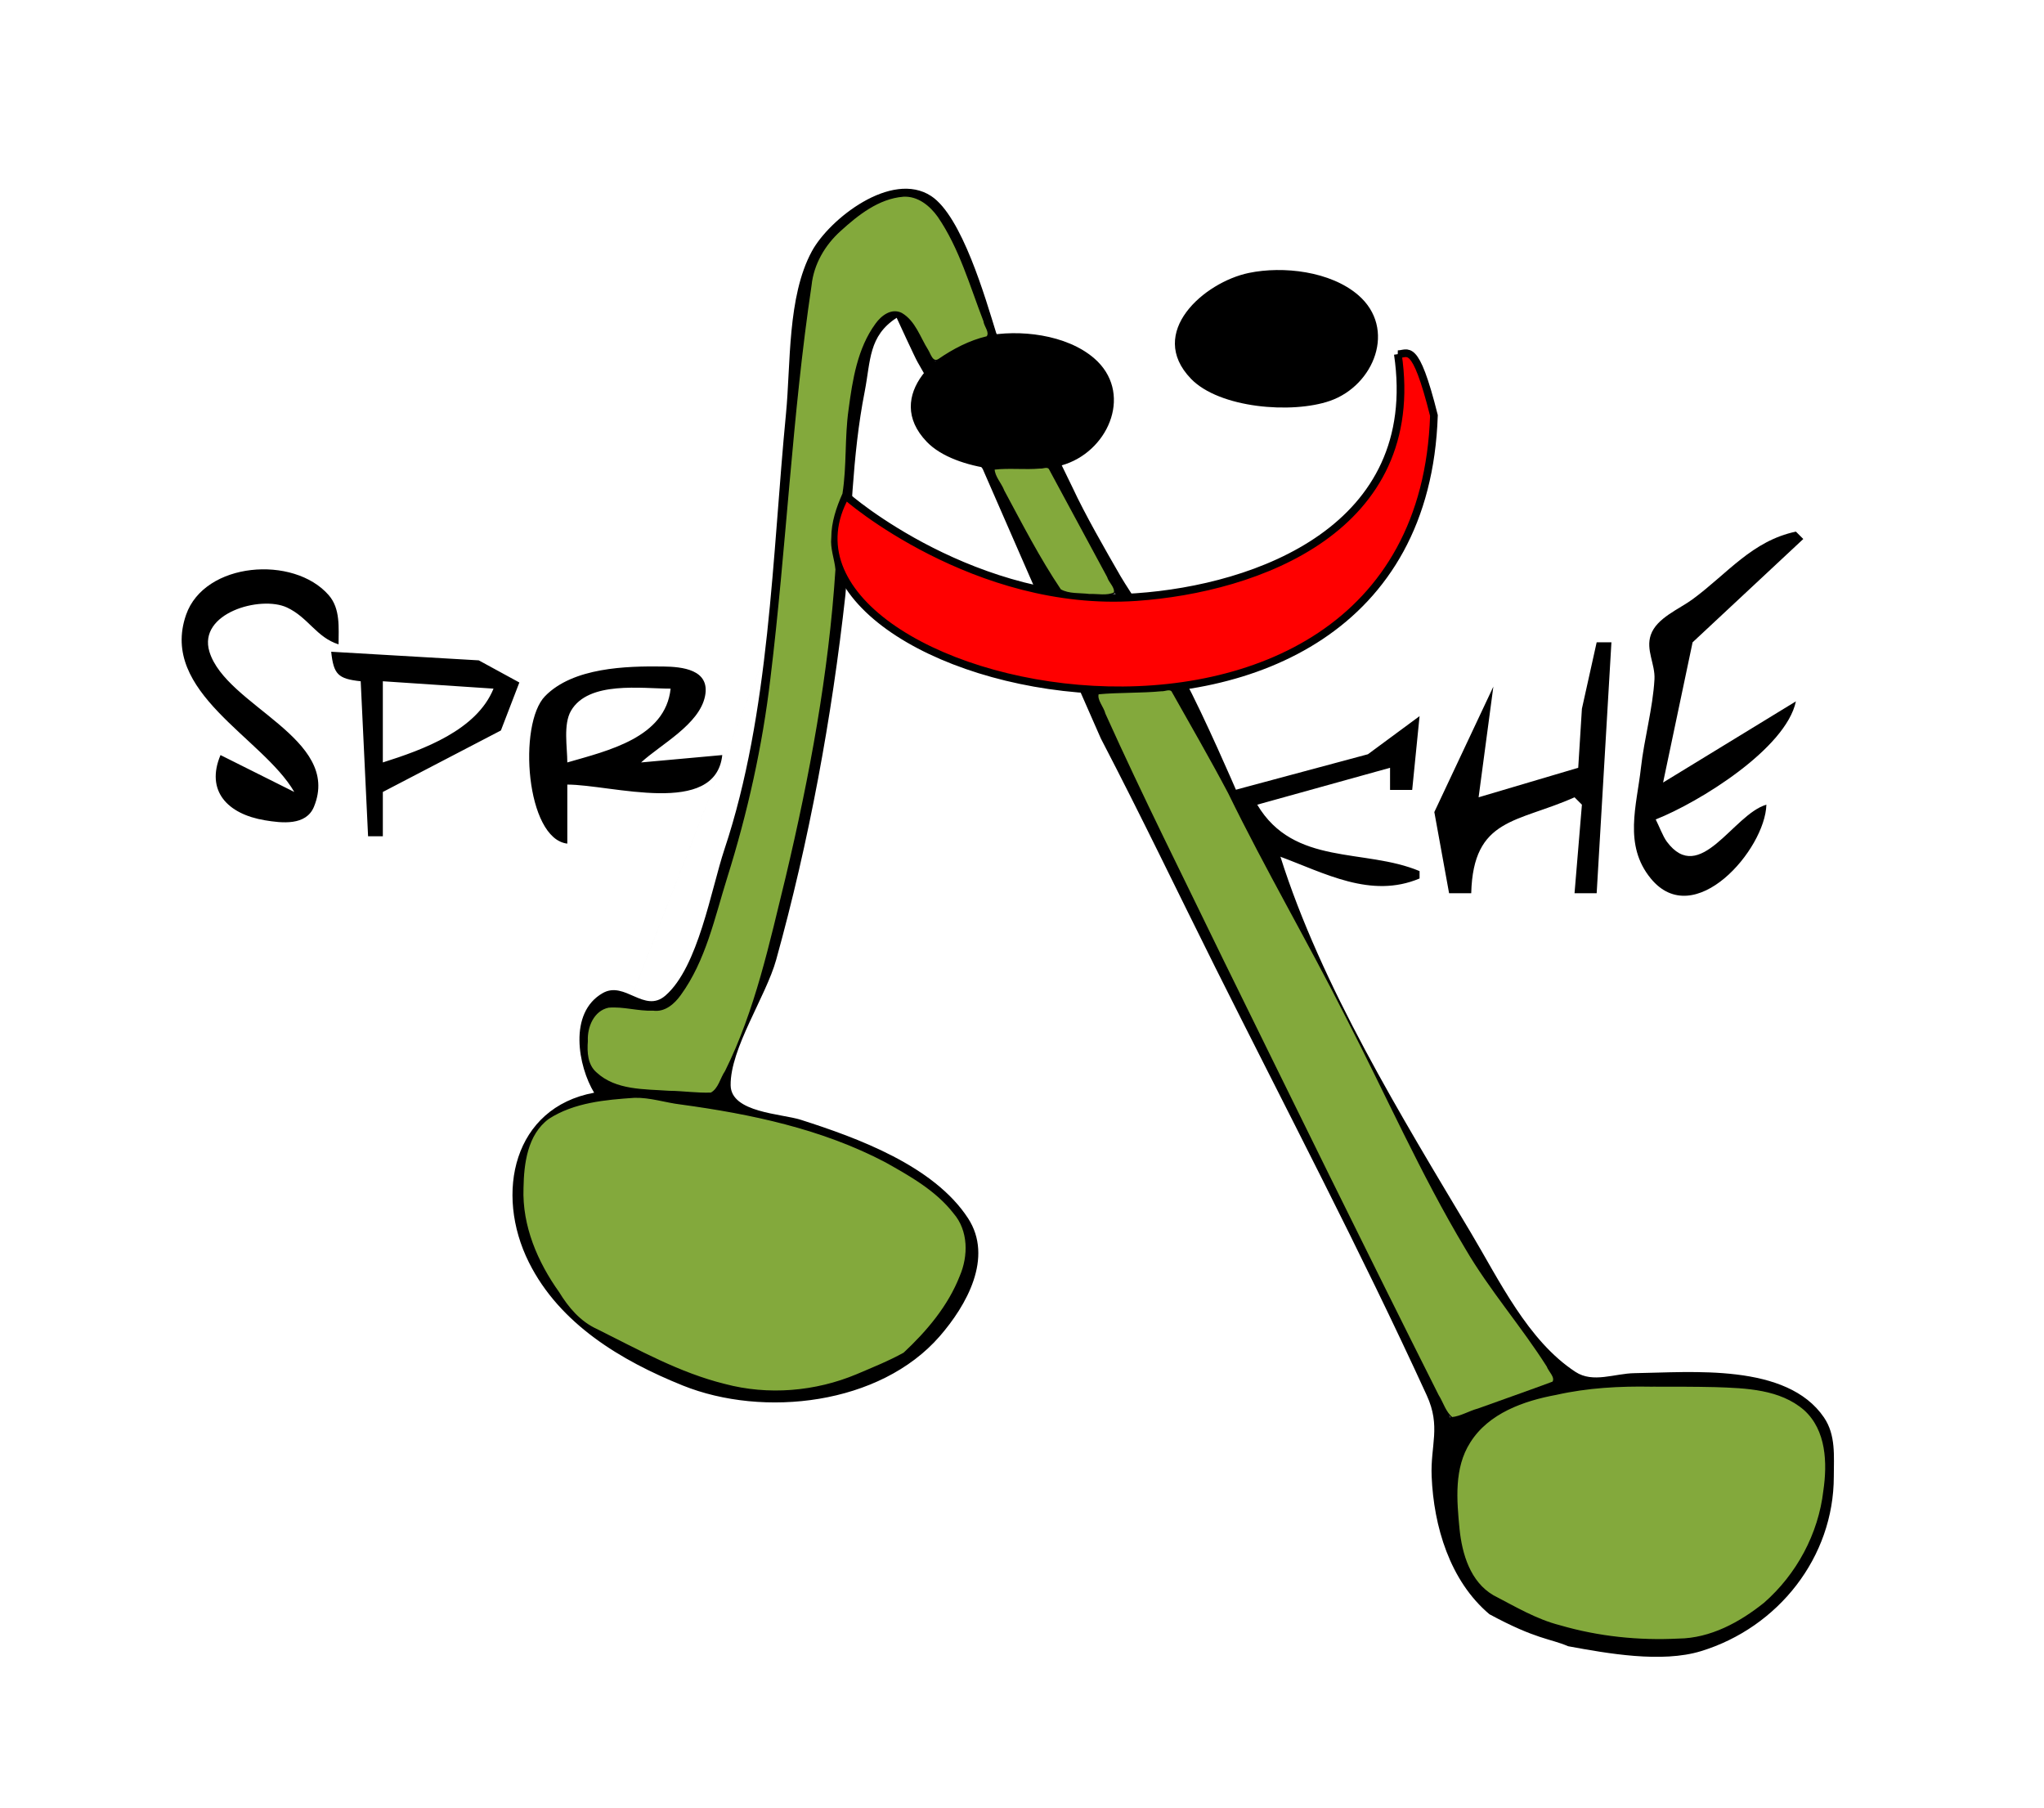 <?xml version="1.0" encoding="UTF-8" standalone="no"?> <svg xmlns:inkscape="http://www.inkscape.org/namespaces/inkscape" xmlns:sodipodi="http://sodipodi.sourceforge.net/DTD/sodipodi-0.dtd" xmlns="http://www.w3.org/2000/svg" xmlns:svg="http://www.w3.org/2000/svg" version="1.1" id="svg2" width="265.92" height="235.2" viewBox="0 0 265.92 235.2" sodipodi:docname="updated-icon.svg" inkscape:version="1.2.2 (732a01da63, 2022-12-09)"><defs id="defs6"></defs><g inkscape:groupmode="layer" inkscape:label="Image" id="g8"><path style="display:inline;fill:#000000;stroke:none;stroke-width:0.96" d="m 77.294,142.137 c -10.47,1.929 -12.993,13.054 -8.48,22.08 4.009,8.018 12.013,12.783 20,16 10.515,4.235 25.682,2.521 33.44,-6.4 3.48,-4.001 7.028,-10.231 3.681,-15.36 -4.453,-6.822 -14.368,-10.439 -21.76,-12.8 -2.5,-0.799 -9.068,-0.925 -9.12,-4.48 -0.07,-4.772 4.6,-11.571 5.92,-16.32 4.286,-15.433 7.246,-31.478 9.018,-47.531 0.8,-9.52 0.835,-17.934 2.502,-26.389 0.783,-4.029 0.492,-7.227 4.16,-9.6 m 0,0 c 0,0 2.432,5.293 2.72,5.76 0.288,0.467 4.239,7.658 8.481,13.92 l 6.08,13.92 9.28,21.12 c 5.328,10.232 10.049,20.099 14.88,29.76 9.234,18.469 18.912,36.899 27.519,55.68 1.868,4.074 0.47,6.482 0.64,10.56 0.269,6.455 2.351,13.567 7.52,17.92 6.111,3.3 7.871,3.14 10.24,4.16 5.1,0.94 12.155,2.206 17.28,0.64 10.045,-3.07 17.28,-12.214 17.28,-22.72 0,-2.634 0.284,-5.384 -1.28,-7.68 -4.841,-7.107 -17.226,-5.863 -24.64,-5.76 -2.601,0.036 -5.399,1.329 -7.68,-0.16 -6.197,-4.044 -9.938,-11.947 -13.6,-18.08 -9.053,-15.158 -19.487,-32.137 -24.8,-48.96 -2.598,-5.048 -2.629,-4.376 -5.76,-8.64 0,0 -4.202,-9.74 -6.72,-14.4 -2.505,-4.635 -7.224,-11.539 -8.32,-13.44 -1.948,-3.377 -4.613,-8.006 -6.24,-11.52 -4.018,-8.342 -8.23,-16.325 -9.93,-20.101 -1.411,-4.544 -4.459,-15.194 -8.469,-17.819 -5.146,-3.368 -13.236,2.981 -15.52,7.2 -3.199,5.906 -2.732,14.663 -3.36,21.12 -1.79,18.418 -2.1,38.942 -8,56.64 -1.75,5.25 -3.399,15.314 -7.68,19.04 -2.743,2.388 -5.275,-1.961 -8.16,-0.32 -4.51,2.566 -3.193,9.535 -1.12,12.96 m 124.8,37.44 -13.44,4.8 -29.44,-59.52 -12.96,-26.88 c -3.527,-7.073 -5.963,-15.008 -8.236,-21.434 -4.51,-7.115 -5.418,-9.417 -12.869,-23.434 -5.374,-9.252 -5.834,-10.895 -6.735,-11.772 -2.254,-2.193 -4.169,-0.415 -5.439,1.92 -1.931,3.547 -2.654,8.508 -3.04,12.48 0.048,8.394 -1.408,18.132 -1.92,24.96 -1.253,12.886 -4.009,25.524 -7.04,38.08 -1.866,7.728 -4.193,16.541 -8.32,23.36 -5.182,-0.954 -16.94,1.301 -16.16,-6.72 0.818,-8.418 7.584,-1.185 11.2,-4.8 4.267,-4.267 6.038,-13.56 7.84,-19.2 5.351,-16.75 5.994,-35.465 7.68,-52.8 0.565,-5.82 1.115,-11.482 1.92,-17.28 0.383,-2.758 0.446,-6.288 2.08,-8.64 2.182,-3.142 8.673,-9.046 12.96,-6.24 3.676,2.406 6.219,11.925 11.431,25.763 l 12.574,23.384 15.355,27.173 c 3.721,8.114 9.113,17.42 13.599,25.92 6.551,12.412 11.948,25.596 19.68,37.44 2.958,4.53 6.864,8.607 9.28,13.44 m -95.04,0.32 c -11.634,2.748 -20.828,-3.054 -30.72,-8 -0.958,-0.787 -0.963,-0.789 -1.92,-1.92 -1.769,-2.489 -3.49,-4.826 -4.64,-7.68 -1.7,-4.22 -2.444,-12.436 1.12,-16 2.416,-2.416 7.93,-2.927 11.2,-3.2 2.355,-0.196 4.428,0.706 6.72,0.96 10.607,1.179 22.916,4.269 31.68,10.72 1.843,1.356 3.959,3.37 4.64,5.6 1.755,5.742 -5.803,14.127 -8.111,15.536 -3.67,1.829 -6.808,3.238 -9.969,3.984 z m 110.4,33.28 c -6.202,-0.029 -15.376,-0.942 -21.12,-4.8 -3.999,-1.621 -5.525,-3.664 -6.299,-9.144 -1.279,-9.26 0.611,-15.003 11.099,-17.417 7.537,-1.674 14.599,-1.592 22.08,-1.28 4.04,0.168 9.572,0.323 12.32,3.84 2.84,3.635 1.716,10.357 0.48,14.4 -0.808,2.645 -2.166,4.558 -3.84,6.72 -3.565,4.602 -8.855,7.525 -14.72,7.68 m -25.92,-25.92 c -2.128,3.191 -2.128,3.191 0,0" id="path5706" sodipodi:nodetypes="cccccccccccczcccccccccscccsccascccccccccccccccccccccccccccccccccccccccccccccccccccscccc" inkscape:label="path5706"></path><path d="m 166.443,111.391 c 5.901,2.174 11.901,5.549 18.24,2.88 v -0.96 c -7.144,-3.008 -16.345,-0.61 -21.12,-8.64 l 17.28,-4.8 v 2.88 h 2.88 l 0.96,-9.6 -6.72,4.96 -17.28,4.64 m 69.12,1.92 c -4.335,1.255 -8.638,10.607 -12.96,4.8 -0.496,-0.667 -1.071,-2.179 -1.44,-2.88 5.638,-2.226 16.943,-9.199 18.24,-15.36 l -17.28,10.56 3.84,-18.24 14.4,-13.44 -0.96,-0.96 c -5.7,1.2 -8.9,5.458 -13.44,8.8 -1.758,1.294 -4.68,2.428 -5.44,4.64 -0.673,1.958 0.588,3.804 0.48,5.76 -0.21,3.786 -1.338,7.728 -1.76,11.52 -0.546,4.917 -2.296,10.038 1.28,14.4 5.668,6.915 14.888,-3.788 15.04,-9.6 m -22.08,-21.12 -1.92,8.64 -0.48,7.68 -12.96,3.84 1.92,-14.4 -7.68,16.32 1.92,10.56 h 2.88 c 0.259,-9.867 5.995,-9.15 13.44,-12.48 l 0.96,0.96 -0.96,11.52 h 2.88 l 1.92,-32.64 h -1.92" style="display:inline;fill:#000000;stroke:none;stroke-width:0.96" id="path6080"></path><path d="m 38.287,103.017 -9.6,-4.8 c -1.96,4.655 0.904,7.671 5.76,8.48 2.219,0.37 5.375,0.741 6.4,-1.76 3.654,-8.917 -11.44,-13.089 -13.6,-20.16 -1.537,-5.029 6.647,-7.355 10.08,-5.76 2.778,1.291 3.836,3.894 6.72,4.8 0,-2.171 0.257,-4.634 -1.28,-6.4 -4.556,-5.234 -16.166,-4.335 -18.56,2.56 -3.499,10.077 9.972,15.944 14.08,23.04 m 4.8,-18.24 c 0.32,2.956 0.884,3.52 3.84,3.84 l 0.96,20.16 h 1.92 v -5.76 l 15.36,-8 2.4,-6.24 -5.28,-2.88 -19.2,-1.12 m 30.72,24.96 v -7.68 c 5.75,0 19.283,4.27 20.16,-3.84 l -10.56,0.96 c 2.547,-2.346 7.591,-4.941 8.32,-8.64 0.685,-3.473 -3.029,-3.806 -5.44,-3.84 -4.843,-0.067 -11.705,0.125 -15.36,3.84 -3.582,3.64 -2.493,18.586 2.88,19.2 m -9.6,-20.16 c -2.188,5.397 -9.103,7.927 -14.4,9.6 v -10.56 l 14.4,0.96 m 23.04,0 c -0.672,6.385 -8.165,8.073 -13.44,9.6 0,-1.972 -0.549,-4.948 0.48,-6.72 2.28,-3.927 9.211,-2.88 12.96,-2.88" style="display:inline;fill:#000000;stroke:none;stroke-width:0.96" id="path6056"></path><path style="display:inline;fill:#ff0000;stroke:#000000;stroke-opacity:1" d="m 181.857,46.066 c 3.36,22.716 -18.346,30.511 -34.022,31.6 -20.922,1.454 -37.768,-13.041 -37.812,-13.217 -14.343,25.704 74.707,45.121 76.529,-10.402 -2.485,-9.905 -3.402,-7.906 -4.695,-7.981 z" id="path6016" inkscape:label="path6016" sodipodi:nodetypes="csccc"></path><path d="m 162.46,35.505 c -5.789,1.206 -13.325,7.736 -7.52,13.76 3.7,3.84 13.152,4.591 18.08,2.88 5.762,-2.001 8.716,-9.419 3.68,-13.76 -3.595,-3.099 -9.759,-3.813 -14.24,-2.88" style="display:inline;fill:#000000;stroke:none;stroke-width:0.96" id="path5744"></path><path d="m 128.102,43.721 c -5.789,1.206 -13.325,7.736 -7.52,13.76 3.7,3.84 13.152,4.591 18.08,2.88 5.762,-2.001 8.716,-9.419 3.68,-13.76 -3.595,-3.099 -9.759,-3.813 -14.24,-2.88" style="fill:#000000;stroke:none;stroke-width:0.96" id="path5744-9"></path><path style="fill:#83a93c;fill-opacity:1;stroke:#83a93c;stroke-width:0.166;stroke-opacity:1" d="m 82.557,142.884 c -3.793,0.256 -7.83,0.612 -11.106,2.723 -2.754,2.027 -3.207,5.772 -3.261,8.944 -0.179,4.897 1.829,9.569 4.629,13.49 1.204,1.976 2.755,3.804 4.909,4.774 5.382,2.679 10.716,5.673 16.594,7.123 5.633,1.498 11.732,0.983 17.096,-1.265 2.05,-0.875 4.155,-1.715 6.093,-2.79 3.015,-2.819 5.751,-6.053 7.273,-9.937 1.112,-2.584 1.123,-5.846 -0.801,-8.063 -2.278,-2.937 -5.616,-4.808 -8.803,-6.602 -8.244,-4.342 -17.478,-6.284 -26.638,-7.529 -1.991,-0.237 -3.956,-0.918 -5.985,-0.868 z" id="path7307"></path><path style="fill:#83a93c;fill-opacity:1;stroke:#000000;stroke-width:0.166;stroke-opacity:1" d="m 117.502,25.508 c -3.212,0.263 -5.908,2.399 -8.205,4.49 -2.052,1.849 -3.515,4.359 -3.799,7.132 -2.533,16.954 -3.282,34.116 -5.353,51.111 -1.034,8.809 -2.968,17.462 -5.621,25.918 -1.628,5.201 -2.771,10.752 -6.027,15.229 -0.817,1.14 -2.023,2.209 -3.535,1.991 -1.944,0.084 -3.861,-0.555 -5.801,-0.384 -1.966,0.405 -2.859,2.584 -2.767,4.417 -0.107,1.468 -0.036,3.115 1.168,4.156 2.54,2.345 6.265,2.17 9.48,2.401 1.819,0.014 3.652,0.305 5.46,0.232 1.041,-0.554 1.258,-1.929 1.895,-2.844 3.94,-7.937 5.789,-16.678 7.891,-25.227 3.123,-13.168 5.607,-26.533 6.483,-40.054 -0.127,-1.383 -0.696,-2.722 -0.542,-4.143 0.004,-1.983 0.65,-3.901 1.453,-5.704 0.571,-3.612 0.279,-7.31 0.794,-10.936 0.511,-3.843 1.146,-7.939 3.486,-11.138 0.729,-1.02 2.019,-2.033 3.317,-1.378 1.743,1.012 2.369,3.138 3.393,4.759 0.337,0.519 0.621,1.754 1.46,1.228 1.919,-1.319 4.006,-2.41 6.284,-2.95 0.473,-0.598 -0.336,-1.402 -0.395,-2.06 -1.777,-4.6 -3.134,-9.472 -5.945,-13.582 -1.055,-1.483 -2.648,-2.778 -4.572,-2.666 z" id="path7309"></path><path style="fill:#83a93c;fill-opacity:1;stroke:#000000;stroke-width:0.166;stroke-opacity:1" d="m 151.1,89.835 c -2.734,0.255 -5.52,0.146 -8.234,0.398 -0.267,0.819 0.671,1.768 0.869,2.63 4.874,10.818 10.212,21.422 15.384,32.1 9.278,18.872 18.528,37.76 27.975,56.547 0.603,0.947 0.919,2.182 1.807,2.903 1.162,-0.117 2.259,-0.815 3.403,-1.117 3.241,-1.172 6.497,-2.302 9.727,-3.505 0.438,-0.645 -0.507,-1.426 -0.733,-2.082 -3.325,-5.239 -7.447,-9.934 -10.582,-15.303 -5.816,-9.706 -10.376,-20.088 -15.559,-30.132 -4.945,-9.794 -10.494,-19.272 -15.302,-29.136 -2.366,-4.477 -4.902,-8.861 -7.385,-13.274 -0.353,-0.338 -0.937,0.006 -1.37,-0.031 z" id="path7311"></path><path style="fill:#83a93c;fill-opacity:1;stroke:#000000;stroke-width:0.166;stroke-opacity:1" d="m 214.855,180.293 c -4.158,-0.076 -8.33,0.151 -12.398,1.066 -4.246,0.78 -8.854,2.401 -11.257,6.245 -2.134,3.344 -1.763,7.523 -1.4,11.287 0.335,3.278 1.408,6.899 4.427,8.675 2.829,1.466 5.595,3.134 8.716,3.926 5.004,1.456 10.242,1.997 15.442,1.732 4.147,-0.042 7.999,-2.136 11.161,-4.675 4.253,-3.718 7.099,-9 7.748,-14.624 0.535,-3.618 0.386,-7.924 -2.524,-10.554 -3.165,-2.752 -7.622,-2.883 -11.601,-3.02 -2.771,-0.066 -5.543,-0.06 -8.315,-0.059 z" id="path7313"></path><path style="fill:#83a93c;fill-opacity:1;stroke:#000000;stroke-width:0.166;stroke-opacity:1" d="m 135.317,60.865 c -1.991,0.177 -4.042,-0.086 -5.999,0.146 0.019,0.995 0.912,1.884 1.266,2.837 2.342,4.351 4.609,8.77 7.369,12.873 1.106,0.631 2.525,0.464 3.763,0.622 1.068,-0.045 2.28,0.259 3.267,-0.218 0.197,-0.735 -0.679,-1.399 -0.87,-2.097 -2.525,-4.702 -5.067,-9.394 -7.603,-14.09 -0.306,-0.331 -0.806,-0.035 -1.193,-0.073 z" id="path7315"></path></g><g inkscape:groupmode="layer" id="layer1" inkscape:label="Image 1"></g></svg> 
